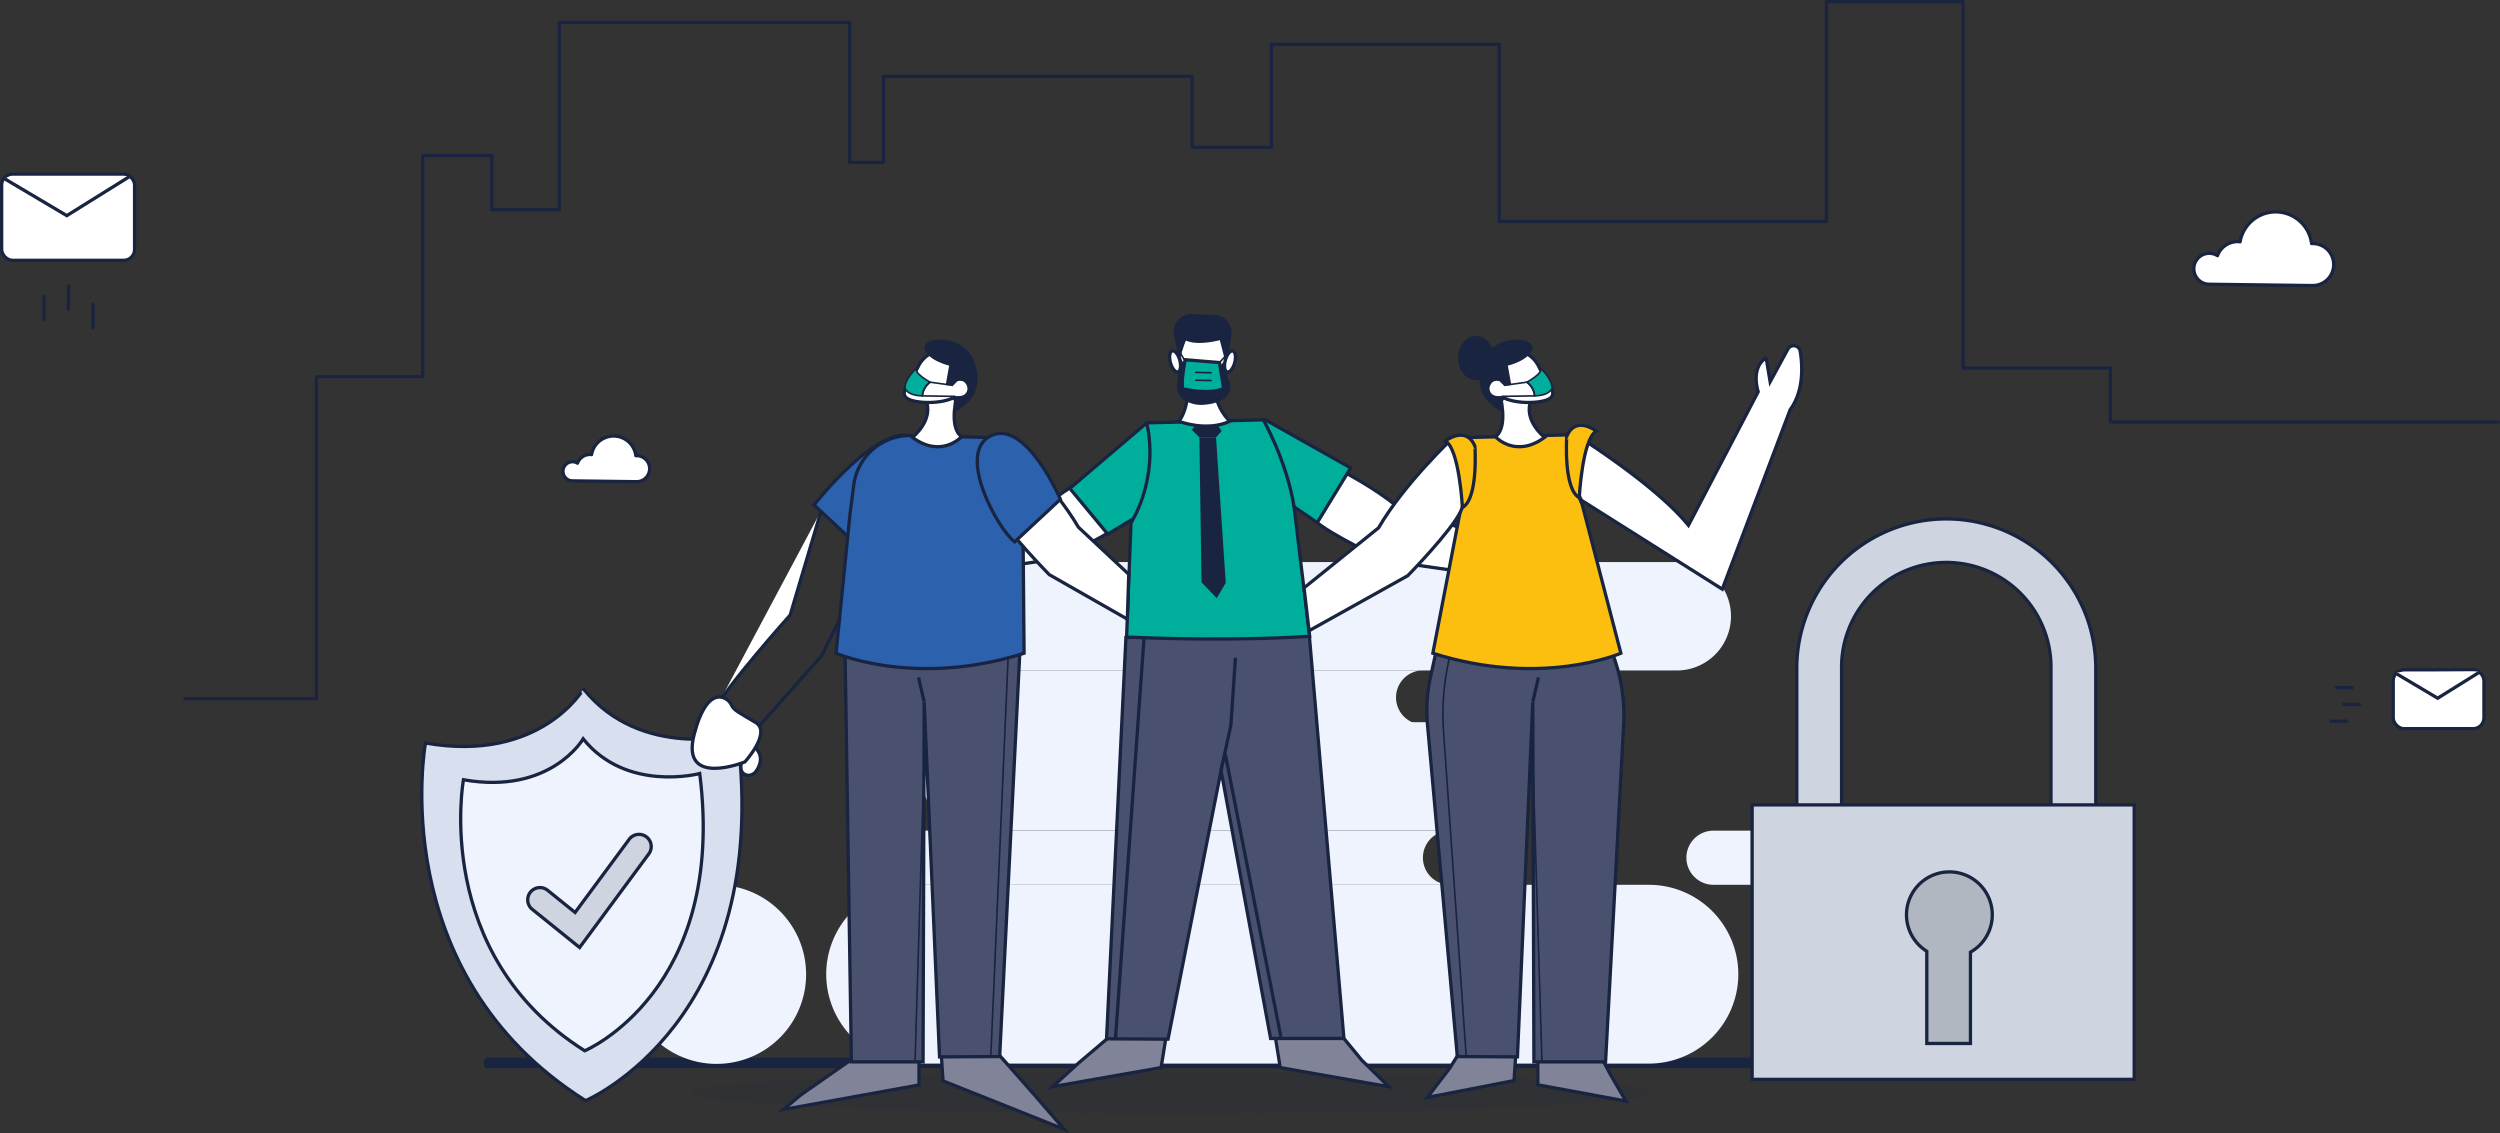 <svg xmlns="http://www.w3.org/2000/svg" viewBox="0 0 1510.08 684.52">
  <rect x="0" y="0" width="1510.08" height="684.52" fill="#333333" stroke="none"/>
  <defs>
    <style>
      .a4227fd7-322a-4088-abd6-dc7d093a2f3a, .aa8a1152-03f1-4f95-8338-ec8d4547142a, .b95f582b-b049-496e-8fab-6006b18e842a {
        fill: #fff;
      }

      .a4227fd7-322a-4088-abd6-dc7d093a2f3a, .a638a00b-3a1d-4410-86a2-ea48f035dd00, .a989d62a-964d-40c0-a204-808e30de23de, .aa8a1152-03f1-4f95-8338-ec8d4547142a, .aaa20306-90af-49e6-8450-11dd2d65c038, .ab70f078-7452-4ad8-9e16-7024ba27444a, .b0bfc323-1c1f-43d7-a711-b035b015aceb, .b2b01ff2-4661-4b76-8bd8-c825f973ca5a, .b6900329-d5da-4050-881f-b6a8fff255e0, .b6c01da2-68f1-4be4-86f5-2d60d07ec945, .b793e015-f3b6-42f2-aaa2-32ac3322ccf9, .b8435cb6-b319-44a0-b5f0-b2a016c335eb, .b877a01f-7956-401c-88ac-f8342e0aa36d, .e902e4f9-d927-41c0-8d75-93f08b26fe9b, .f63b7b81-bac2-4a0b-a5ee-1f7454afec2e, .f7f8d19c-32cb-4ea3-9608-11c86ad1651b {
        stroke: #192440;
      }

      .a4227fd7-322a-4088-abd6-dc7d093a2f3a, .a638a00b-3a1d-4410-86a2-ea48f035dd00, .a989d62a-964d-40c0-a204-808e30de23de, .aaa20306-90af-49e6-8450-11dd2d65c038, .ab70f078-7452-4ad8-9e16-7024ba27444a, .b0bfc323-1c1f-43d7-a711-b035b015aceb, .b2b01ff2-4661-4b76-8bd8-c825f973ca5a, .b6900329-d5da-4050-881f-b6a8fff255e0, .b6c01da2-68f1-4be4-86f5-2d60d07ec945, .b8435cb6-b319-44a0-b5f0-b2a016c335eb, .b877a01f-7956-401c-88ac-f8342e0aa36d, .e902e4f9-d927-41c0-8d75-93f08b26fe9b, .f63b7b81-bac2-4a0b-a5ee-1f7454afec2e, .f7f8d19c-32cb-4ea3-9608-11c86ad1651b {
        stroke-miterlimit: 10;
      }

      .a4227fd7-322a-4088-abd6-dc7d093a2f3a, .a989d62a-964d-40c0-a204-808e30de23de, .aa8a1152-03f1-4f95-8338-ec8d4547142a, .aaa20306-90af-49e6-8450-11dd2d65c038, .b0bfc323-1c1f-43d7-a711-b035b015aceb, .b6c01da2-68f1-4be4-86f5-2d60d07ec945, .b793e015-f3b6-42f2-aaa2-32ac3322ccf9, .b8435cb6-b319-44a0-b5f0-b2a016c335eb, .b877a01f-7956-401c-88ac-f8342e0aa36d, .e902e4f9-d927-41c0-8d75-93f08b26fe9b, .f63b7b81-bac2-4a0b-a5ee-1f7454afec2e, .f7f8d19c-32cb-4ea3-9608-11c86ad1651b {
        stroke-width: 2px;
      }

      .b6900329-d5da-4050-881f-b6a8fff255e0, .b793e015-f3b6-42f2-aaa2-32ac3322ccf9, .f7f8d19c-32cb-4ea3-9608-11c86ad1651b {
        fill: none;
      }

      .aa8a1152-03f1-4f95-8338-ec8d4547142a, .b2b01ff2-4661-4b76-8bd8-c825f973ca5a, .b793e015-f3b6-42f2-aaa2-32ac3322ccf9 {
        stroke-linecap: round;
      }

      .aa8a1152-03f1-4f95-8338-ec8d4547142a, .b793e015-f3b6-42f2-aaa2-32ac3322ccf9 {
        stroke-linejoin: round;
      }

      .a5e4808a-b280-4d49-b55f-bd2fa9c7c8ab, .baabff57-9bc7-4d15-942e-ea3a7c00c50d {
        fill: #192440;
      }

      .b5dbe6b6-09ae-480c-8743-0f680a83ad43, .b8435cb6-b319-44a0-b5f0-b2a016c335eb {
        fill: #eef3fe;
      }

      .aaa20306-90af-49e6-8450-11dd2d65c038 {
        fill: #ced5e0;
      }

      .a989d62a-964d-40c0-a204-808e30de23de {
        fill: #b0b7c1;
      }

      .a5e4808a-b280-4d49-b55f-bd2fa9c7c8ab {
        opacity: 0.12;
      }

      .f63b7b81-bac2-4a0b-a5ee-1f7454afec2e {
        fill: #2c62ad;
      }

      .bb52e0a0-03cf-4cfb-afcd-b8670f37968a {
        fill: #818498;
      }

      .a638a00b-3a1d-4410-86a2-ea48f035dd00, .b6c01da2-68f1-4be4-86f5-2d60d07ec945 {
        fill: #49516f;
      }

      .ab70f078-7452-4ad8-9e16-7024ba27444a, .b2b01ff2-4661-4b76-8bd8-c825f973ca5a, .b877a01f-7956-401c-88ac-f8342e0aa36d {
        fill: #00af9b;
      }

      .e902e4f9-d927-41c0-8d75-93f08b26fe9b {
        fill: #fcbf10;
      }

      .b0bfc323-1c1f-43d7-a711-b035b015aceb {
        fill: #d8e0ef;
      }
    </style>
  </defs>
  <g id="ad9c87d3-01a1-404b-a019-902985f8e9a8" data-name="Capa 2">
    <g id="b81de40d-a7e0-49b6-894f-0cd7359b13e9" data-name="Capa 2">
      <path class="a4227fd7-322a-4088-abd6-dc7d093a2f3a" d="M453.1,449.32c12.24,7.45,2.65,17.67,2.65,17.67l-1.35.74a4.68,4.68,0,0,1-6.94-3.93v-.14c-.2-4.77,5.59-14.39,5.59-14.39"/>
      <path class="b793e015-f3b6-42f2-aaa2-32ac3322ccf9" d="M1509.08,254.88H1274.73V222.33h-89V1h-82.46V133.77H905.59v-107H768V88.93h-47.9V46.12H533.58v52H513.19V13.51H337.89V126.64H297.12V94H255.33V227.54H191.12V422H111.67"/>
      <path class="baabff57-9bc7-4d15-942e-ea3a7c00c50d" d="M1115,638.84c2.23,0,4.51.35,4.51,3s-.83,3.51-5,3.37H294.15c-1,0-1.9-1.41-1.91-3.16h0c0-1.77.85-3.21,1.91-3.21Z"/>
      <g>
        <path class="b5dbe6b6-09ae-480c-8743-0f680a83ad43" d="M530.93,501.73H875.85a16.36,16.36,0,0,0,0,32.72H530.93a16.36,16.36,0,1,1,0-32.72"/>
        <path class="b5dbe6b6-09ae-480c-8743-0f680a83ad43" d="M537.12,437.65H859.6a16.36,16.36,0,0,1,0-32.72H537.12a16.36,16.36,0,0,0,0,32.72"/>
        <path class="b5dbe6b6-09ae-480c-8743-0f680a83ad43" d="M589.37,436.24h286a32.74,32.74,0,0,1,0,65.48h-286a32.74,32.74,0,1,1,0-65.48"/>
        <path class="b5dbe6b6-09ae-480c-8743-0f680a83ad43" d="M606.24,339.51h406.59a32.74,32.74,0,1,1,0,65.48H606.24a32.74,32.74,0,1,1,0-65.48"/>
        <path class="b5dbe6b6-09ae-480c-8743-0f680a83ad43" d="M553.06,534.45H996a54.05,54.05,0,0,1,54,54h0a54.05,54.05,0,0,1-54,54H553.06a54.05,54.05,0,0,1-54-54h0a54.05,54.05,0,0,1,54-54"/>
        <path class="b5dbe6b6-09ae-480c-8743-0f680a83ad43" d="M1078.07,501.73H1035a16.36,16.36,0,0,0,0,32.72h43.09a16.36,16.36,0,1,0,0-32.72"/>
        <path class="b5dbe6b6-09ae-480c-8743-0f680a83ad43" d="M486.91,588.5a54.06,54.06,0,1,1-54.05-54,54.05,54.05,0,0,1,54.05,54"/>
      </g>
      <path class="aaa20306-90af-49e6-8450-11dd2d65c038" d="M1265.91,532.68h-180.6V403.76a90.3,90.3,0,0,1,180.6,0Zm-153.54-27.06h126.49V403.76a63.25,63.25,0,1,0-126.49,0Z"/>
      <rect class="aaa20306-90af-49e6-8450-11dd2d65c038" x="1058.34" y="486.18" width="230.79" height="165.79"/>
      <path class="a989d62a-964d-40c0-a204-808e30de23de" d="M1203.4,552.59a25.91,25.91,0,1,0-39.56,22V630.3h26.37V575.14A25.87,25.87,0,0,0,1203.4,552.59Z"/>
      <ellipse class="a5e4808a-b280-4d49-b55f-bd2fa9c7c8ab" cx="707.42" cy="659.98" rx="290.13" ry="12.72"/>
      <path class="f63b7b81-bac2-4a0b-a5ee-1f7454afec2e" d="M519.34,330.75,491.71,305s39.87-51.18,60.91-40.81S529.71,322.9,519.34,330.75Z"/>
      <path class="a4227fd7-322a-4088-abd6-dc7d093a2f3a" d="M781.59,270.62s37.45,15.24,61.78,34.83l58.14,20.07,3.41,22.91-67.62-9.71S803,323,793.45,313.83,773.61,274.36,781.59,270.62Z"/>
      <path class="a4227fd7-322a-4088-abd6-dc7d093a2f3a" d="M694.82,269.37S657.37,284.6,633,304.19L574.9,324.27l-3.4,22.91,67.62-9.72s34.29-15.77,43.84-24.89S702.81,273.1,694.82,269.37Z"/>
      <g>
        <g>
          <polygon class="bb52e0a0-03cf-4cfb-afcd-b8670f37968a" points="651.47 642.14 671.26 625.34 704.49 625.39 701.34 644.88 635.89 656.36 651.47 642.14"/>
          <path class="baabff57-9bc7-4d15-942e-ea3a7c00c50d" d="M671.63,626.34l31.69,0L700.46,644l-61.35,10.76,13-11.88,19.52-16.56m-.74-2-20.1,17.06-18.11,16.54,69.53-12.2,3.45-21.35-34.77,0Z"/>
        </g>
        <g>
          <polygon class="bb52e0a0-03cf-4cfb-afcd-b8670f37968a" points="773.29 644.88 770.13 625.36 809.11 624.1 822.54 640.4 838.92 656.39 773.29 644.88"/>
          <path class="baabff57-9bc7-4d15-942e-ea3a7c00c50d" d="M808.65,625.11,821.74,641l.07.08.07.07,14,13.7L774.16,644l-2.86-17.7,37.35-1.21m.92-2L769,624.39l3.45,21.35,69.53,12.2-18.66-18.22-13.71-16.64Z"/>
        </g>
        <polygon class="b6c01da2-68f1-4be4-86f5-2d60d07ec945" points="680.1 385.07 668.38 627.48 705.53 627.69 737.56 465.46 767.49 627.27 811.77 627.27 790.8 383.07 680.1 385.07"/>
        <polyline class="b6c01da2-68f1-4be4-86f5-2d60d07ec945" points="737.56 465.46 743.52 437.82 746.25 397.32"/>
        <line class="b6c01da2-68f1-4be4-86f5-2d60d07ec945" x1="673.82" y1="626.85" x2="690.98" y2="386.02"/>
        <line class="b6c01da2-68f1-4be4-86f5-2d60d07ec945" x1="740.18" y1="455.83" x2="773.67" y2="626.22"/>
        <path class="b877a01f-7956-401c-88ac-f8342e0aa36d" d="M646.19,295l46.47-39.57,71.59-1.88,51.6,29.08-20.2,33.09-14-9.61,9.44,78.22s-44,3.4-110.59.47l2.72-70.65-14.13,8.48Z"/>
      </g>
      <g>
        <g>
          <g>
            <polygon class="bb52e0a0-03cf-4cfb-afcd-b8670f37968a" points="875.57 645.36 880.68 637.2 915.65 636.2 914.49 652.71 862.17 662.86 875.57 645.36"/>
            <path class="baabff57-9bc7-4d15-942e-ea3a7c00c50d" d="M914.57,637.23l-1,14.64-49,9.51L876.36,646l.06-.07.05-.08,4.77-7.63,33.33-.95m2.15-2.06-36.61,1-5.34,8.54-15,19.6,55.66-10.81,1.28-18.37Z"/>
          </g>
          <g>
            <polygon class="bb52e0a0-03cf-4cfb-afcd-b8670f37968a" points="928.92 655.33 928.96 639.56 967.07 638.33 972.69 648.98 982.09 665.14 928.92 655.33"/>
            <path class="baabff57-9bc7-4d15-942e-ea3a7c00c50d" d="M966.48,639.34l5.33,10.11,0,0,0,0,8.28,14.24-50.21-9.26,0-14,36.52-1.18m1.18-2L928,638.59l0,17.57,56.13,10.36-10.47-18-5.92-11.21Z"/>
          </g>
          <path class="b6c01da2-68f1-4be4-86f5-2d60d07ec945" d="M972.61,391.19H867.94l-4,18.38a91.58,91.58,0,0,0-1.73,27.68l18.06,200.94,36.32.2,9.26-214.28.68,217.29h43.28l10.93-203.9a104,104,0,0,0-7.08-43.65Z"/>
          <line class="b6c01da2-68f1-4be4-86f5-2d60d07ec945" x1="925.87" y1="423.88" x2="929.29" y2="409.2"/>
          <path class="a638a00b-3a1d-4410-86a2-ea48f035dd00" d="M885.59,637.57,871.92,441.52a147,147,0,0,1,2.27-37.86l2.26-11.78"/>
          <line class="a638a00b-3a1d-4410-86a2-ea48f035dd00" x1="925.61" y1="449.93" x2="931.4" y2="641.71"/>
          <path class="e902e4f9-d927-41c0-8d75-93f08b26fe9b" d="M955.73,304.93l23.33,89.64s-47.89,20.87-113.58,0l17.19-89c5.39-31.9-2.45-41.13-2.45-41.13l70-1.85S945.41,281.63,955.73,304.93Z"/>
        </g>
        <path class="a4227fd7-322a-4088-abd6-dc7d093a2f3a" d="M905.76,237.39s5.86,20.52-2.52,26.38c0,0,12.14,13.39,29.73.42,0,0-13.4-10.47-8-23C925,241.16,912.45,231.11,905.76,237.39Z"/>
        <path class="a4227fd7-322a-4088-abd6-dc7d093a2f3a" d="M929.56,221.6c-3.88-8.14-12.86-12-20.06-8.52-6,2.87-10.06,8.31-8.54,15.32-2.84.65-3.79,4.81-3.79,7.84a6.38,6.38,0,0,0,6.39,6.38c2.47,0,3.4-.38,4.45-2.44,7.79,3.9,21.81,3.56,27.18,1C942.39,237.75,933.44,229.74,929.56,221.6Z"/>
        <path class="a4227fd7-322a-4088-abd6-dc7d093a2f3a" d="M950.09,261.59s49.31,30.45,69.78,55.74L1062,236.64s-4.51-13.52,3.91-19.85a.67.67,0,0,1,1.08.42l2.23,13.41L1079.88,211a4,4,0,0,1,7.52,1.27c1.55,9.71,1.94,24.24-6.1,35.21l-41,108.39-85-53.66S941.72,278.11,950.09,261.59Z"/>
        <path class="a4227fd7-322a-4088-abd6-dc7d093a2f3a" d="M877.91,264.19s-29.51,27.63-45.21,54.63l-45,36.25,3,25.92,59.66-33.28s26.38-27,32-38.94S886.71,264.81,877.91,264.19Z"/>
        <g>
          <path class="ab70f078-7452-4ad8-9e16-7024ba27444a" d="M922.31,230.84s10.42-5.64,8-8.6c0,0,7.37,6.49,7.11,12.2,0,0-.83,4.42-10.47,4.68C926.92,239.12,927,234.69,922.31,230.84Z"/>
          <path class="b6900329-d5da-4050-881f-b6a8fff255e0" d="M908.41,232.78l13.9-1.94a10.77,10.77,0,0,1,4.61,8.28l-19.47.3"/>
        </g>
        <path class="e902e4f9-d927-41c0-8d75-93f08b26fe9b" d="M953.9,300.61s1.89-35.8,10.36-40.19c0,0-12.56-9.74-17.89,3.14C946.37,263.56,944.17,295.27,953.9,300.61Z"/>
        <path class="e902e4f9-d927-41c0-8d75-93f08b26fe9b" d="M883.35,306.57s-1.88-35.79-10.36-40.19c0,0,12.56-9.73,17.9,3.14C890.89,269.52,893.09,301.24,883.35,306.57Z"/>
        <path class="baabff57-9bc7-4d15-942e-ea3a7c00c50d" d="M910.78,220.85s13.4-3.14,14.86-10.46-24.91-9.42-30.56,9.42,6.91,25.74,11.72,28.88l.63-9.62s-7.54,1.67-7.74-4.61c0,0,.62-5.65,6.07-4.19l2.72,2.72,4.39-.41Z"/>
        <ellipse class="baabff57-9bc7-4d15-942e-ea3a7c00c50d" cx="891.57" cy="216.3" rx="10.83" ry="13.34"/>
      </g>
      <g>
        <g>
          <polygon class="bb52e0a0-03cf-4cfb-afcd-b8670f37968a" points="569.61 652.85 568.45 636.2 603.52 637.2 624.09 660.48 642.75 682.07 569.61 652.85"/>
          <path class="baabff57-9bc7-4d15-942e-ea3a7c00c50d" d="M569.52,637.23l33.54,1,20.26,22.94,16,18.49-68.74-27.47-1-14.92m-2.15-2.06,1.29,18.37,77.53,31-21.36-24.7L604,636.21l-36.61-1Z"/>
        </g>
        <g>
          <polygon class="bb52e0a0-03cf-4cfb-afcd-b8670f37968a" points="483.87 661.21 516.73 638.32 555.13 639.56 555.17 655.33 473.25 670.1 483.87 661.21"/>
          <path class="baabff57-9bc7-4d15-942e-ea3a7c00c50d" d="M517,639.33l37.11,1.19,0,14-77.38,14,7.65-6.41L517,639.33m-.6-2-33.21,23.14-13.5,11.3,86.45-15.59,0-17.57-39.7-1.28Z"/>
        </g>
        <polygon class="b6c01da2-68f1-4be4-86f5-2d60d07ec945" points="616.15 391.19 511.48 391.19 510.44 393.85 514.28 641.4 557.56 641.4 558.24 424.11 567.5 638.39 603.83 638.19 616.15 391.19"/>
        <line class="b6c01da2-68f1-4be4-86f5-2d60d07ec945" x1="558.22" y1="423.88" x2="554.81" y2="409.2"/>
        <path class="a638a00b-3a1d-4410-86a2-ea48f035dd00" d="M598.5,637.57l10.43-240.25"/>
        <line class="a638a00b-3a1d-4410-86a2-ea48f035dd00" x1="558.48" y1="449.93" x2="552.7" y2="641.71"/>
        <path class="f63b7b81-bac2-4a0b-a5ee-1f7454afec2e" d="M513.37,311,505,394.57s47.88,20.87,113.57,0l-.68-80.77c-5.39-31.91-14-49.38-14-49.38l-53.36-1.34a34.26,34.26,0,0,0-34.83,29.85Z"/>
      </g>
      <path class="a4227fd7-322a-4088-abd6-dc7d093a2f3a" d="M578.34,237.39s-5.86,20.52,2.51,26.38c0,0-12.14,13.39-29.72.42,0,0,13.39-10.47,8-23C559.08,241.16,571.64,231.11,578.34,237.39Z"/>
      <path class="a4227fd7-322a-4088-abd6-dc7d093a2f3a" d="M554.53,221.6c3.88-8.14,12.87-12,20.07-8.52,6,2.87,10.06,8.31,8.53,15.32,2.84.65,3.79,4.81,3.79,7.84a6.38,6.38,0,0,1-6.38,6.38c-2.48,0-3.4-.38-4.46-2.44-7.79,3.9-21.81,3.56-27.17,1C541.71,237.75,550.65,229.74,554.53,221.6Z"/>
      <path class="a4227fd7-322a-4088-abd6-dc7d093a2f3a" d="M606.18,264.19s29.52,27.43,45.21,54.24l30.41,28.45-.86,27.1-47.13-26.87s-26.37-26.81-32-38.66S597.39,264.81,606.18,264.19Z"/>
      <g>
        <path class="ab70f078-7452-4ad8-9e16-7024ba27444a" d="M561.79,230.84s-10.43-5.64-8-8.6c0,0-7.37,6.49-7.11,12.2,0,0,.83,4.42,10.47,4.68C557.17,239.12,557.1,234.69,561.79,230.84Z"/>
        <path class="b6900329-d5da-4050-881f-b6a8fff255e0" d="M575.68,232.78l-13.89-1.94a10.76,10.76,0,0,0-4.62,8.28l19.47.3"/>
      </g>
      <path class="baabff57-9bc7-4d15-942e-ea3a7c00c50d" d="M573.31,220.85s-13.39-3.14-14.86-10.46S583.36,201,589,219.81s-6.9,25.74-11.72,28.88l-.63-9.62s7.54,1.67,7.75-4.61c0,0-.63-5.65-6.07-4.19L575.62,233l-4.4-.41Z"/>
      <polygon class="baabff57-9bc7-4d15-942e-ea3a7c00c50d" points="724.06 254.97 719.87 259.58 724.48 264.19 734.52 264.19 737.87 260.42 734.11 254.56 724.06 254.97"/>
      <polygon class="baabff57-9bc7-4d15-942e-ea3a7c00c50d" points="724.48 264.19 725.73 351.69 734.94 361.31 740.38 352.1 734.52 264.19 724.48 264.19"/>
      <path class="a4227fd7-322a-4088-abd6-dc7d093a2f3a" d="M712.13,254.45s16.32,6.6,30.77,0c0,0-9.42-7.85-9.42-23.23l-16-.32S718.72,245.66,712.13,254.45Z"/>
      <path class="a4227fd7-322a-4088-abd6-dc7d093a2f3a" d="M741.33,217.87c0,11-6.54,19.94-14.6,19.94s-14.6-8.93-14.6-19.94a26.61,26.61,0,0,1,.51-5.27c1.69-8.45,7.36-14.67,14.09-14.67C734.79,197.93,741.33,206.86,741.33,217.87Z"/>
      <path class="baabff57-9bc7-4d15-942e-ea3a7c00c50d" d="M713.54,215.91c-.63,5.88,20,12,25.07,3.08l2.82-.17s-.64,8.66.47,10.38c3.09,4.79,1.54,13.88-14.21,15.27A19.71,19.71,0,0,1,717,242.61c-3.68-1.9-7.28-5.47-5.77-12a97.8,97.8,0,0,0-.1-13.8Z"/>
      <path class="b877a01f-7956-401c-88ac-f8342e0aa36d" d="M683.24,315.68s17-26,9.42-60.29"/>
      <path class="b877a01f-7956-401c-88ac-f8342e0aa36d" d="M762.68,252.88s14.12,24.12,19,53.19"/>
      <path class="f63b7b81-bac2-4a0b-a5ee-1f7454afec2e" d="M612.9,327.3l27.63-25.75s-21-48.67-42.07-38.31S602.54,319.45,612.9,327.3Z"/>
      <path class="baabff57-9bc7-4d15-942e-ea3a7c00c50d" d="M712.13,217.87l-3-15.45A10.67,10.67,0,0,1,720,189.69l13.61.54a10.69,10.69,0,0,1,10.15,12.17L741,221.8l-4.21-16.32s-13.43,3.65-20.59.15Z"/>
      <ellipse class="a4227fd7-322a-4088-abd6-dc7d093a2f3a" cx="709.79" cy="218.33" rx="2.92" ry="6.57" transform="translate(-32.34 191.76) rotate(-15.05)"/>
      <ellipse class="a4227fd7-322a-4088-abd6-dc7d093a2f3a" cx="742.93" cy="218.33" rx="6.57" ry="2.92" transform="translate(339.21 879.1) rotate(-74.95)"/>
      <path class="b95f582b-b049-496e-8fab-6006b18e842a" d="M720,225.74s7.88,3.65,15,.15c0,0,3.21.58,0,3.06s-9.35,3.36-15.33.44S717.55,224.13,720,225.74Z"/>
      <path class="b877a01f-7956-401c-88ac-f8342e0aa36d" d="M715.89,217.3s-2.72,13.39-1.46,17.58c0,0,15.49,3.77,24.7-.21L736.62,219Z"/>
      <g>
        <line class="ab70f078-7452-4ad8-9e16-7024ba27444a" x1="736.62" y1="218.97" x2="742.27" y2="212.9"/>
        <line class="ab70f078-7452-4ad8-9e16-7024ba27444a" x1="716.1" y1="218.55" x2="712.13" y2="211.85"/>
      </g>
      <g>
        <line class="b2b01ff2-4661-4b76-8bd8-c825f973ca5a" x1="722.25" y1="224.94" x2="731.46" y2="225.15"/>
        <line class="b2b01ff2-4661-4b76-8bd8-c825f973ca5a" x1="722.25" y1="229.66" x2="731.46" y2="229.87"/>
      </g>
      <path class="a4227fd7-322a-4088-abd6-dc7d093a2f3a" d="M496,308.47l-18.73,63.07s-41.13,45.87-45.84,58.12"/>
      <g>
        <path class="b0bfc323-1c1f-43d7-a711-b035b015aceb" d="M257,448.81s-25.53,139,96.71,216c0,0,113.46-47.72,91.69-221,0,0-58.19,15.49-92.94-27.63C352.49,416.16,326.53,461,257,448.81Z"/>
        <path class="b8435cb6-b319-44a0-b5f0-b2a016c335eb" d="M279.94,471S260.59,576.34,353.2,634.7c0,0,86-36.16,69.46-167.46,0,0-44.08,11.73-70.41-20.94C352.25,446.3,332.59,480.24,279.94,471Z"/>
        <path class="aaa20306-90af-49e6-8450-11dd2d65c038" d="M350.1,572.32l-28.59-23.06a7.38,7.38,0,0,1,9.27-11.49l16.6,13.39,32.6-44.1a7.38,7.38,0,1,1,11.87,8.77Z"/>
      </g>
      <polyline class="f7f8d19c-32cb-4ea3-9608-11c86ad1651b" points="507.47 373.58 496.32 396.05 456.4 440.99"/>
      <path class="aaa20306-90af-49e6-8450-11dd2d65c038" d="M460.61,444.73"/>
      <g>
        <rect class="a4227fd7-322a-4088-abd6-dc7d093a2f3a" x="1" y="105.16" width="80.29" height="52.08" rx="6.57"/>
        <polyline class="a4227fd7-322a-4088-abd6-dc7d093a2f3a" points="1.93 107.47 40.35 130.25 78.33 106.58"/>
        <g>
          <line class="aa8a1152-03f1-4f95-8338-ec8d4547142a" x1="26.55" y1="179.05" x2="26.55" y2="193.15"/>
          <line class="aa8a1152-03f1-4f95-8338-ec8d4547142a" x1="41.37" y1="172.7" x2="41.37" y2="186.8"/>
          <line class="aa8a1152-03f1-4f95-8338-ec8d4547142a" x1="56.2" y1="183.81" x2="56.2" y2="197.92"/>
        </g>
      </g>
      <g>
        <rect class="a4227fd7-322a-4088-abd6-dc7d093a2f3a" x="1445.58" y="404.6" width="54.81" height="35.55" rx="6.57"/>
        <polyline class="a4227fd7-322a-4088-abd6-dc7d093a2f3a" points="1446.22 406.18 1472.45 421.74 1498.37 405.57"/>
        <g>
          <line class="aa8a1152-03f1-4f95-8338-ec8d4547142a" x1="1420.88" y1="415.35" x2="1411.25" y2="415.35"/>
          <line class="aa8a1152-03f1-4f95-8338-ec8d4547142a" x1="1425.22" y1="425.47" x2="1415.59" y2="425.47"/>
          <line class="aa8a1152-03f1-4f95-8338-ec8d4547142a" x1="1417.63" y1="435.59" x2="1408" y2="435.59"/>
        </g>
      </g>
      <path class="aa8a1152-03f1-4f95-8338-ec8d4547142a" d="M1334.52,171.69a9.34,9.34,0,1,1,4.92-17.26,12.86,12.86,0,0,1,12.08-8.48,11.6,11.6,0,0,1,1.57.11,21.84,21.84,0,0,1,43.18,1.05h.31a12.69,12.69,0,1,1,0,25.37Z"/>
      <path class="aa8a1152-03f1-4f95-8338-ec8d4547142a" d="M345.83,290.46a5.78,5.78,0,1,1,0-11.56,5.71,5.71,0,0,1,3,.87,8,8,0,0,1,7.49-5.25,7.77,7.77,0,0,1,1,.07,13.52,13.52,0,0,1,26.74.65h.2a7.86,7.86,0,1,1,0,15.71Z"/>
      <path class="a4227fd7-322a-4088-abd6-dc7d093a2f3a" d="M449.94,460.21s16.31-17.9,6.46-23.82-13.31-7.3-14.75-10.85-14-14.15-22.38,18.18S449.94,460.21,449.94,460.21Z"/>
    </g>
  </g>
</svg>
